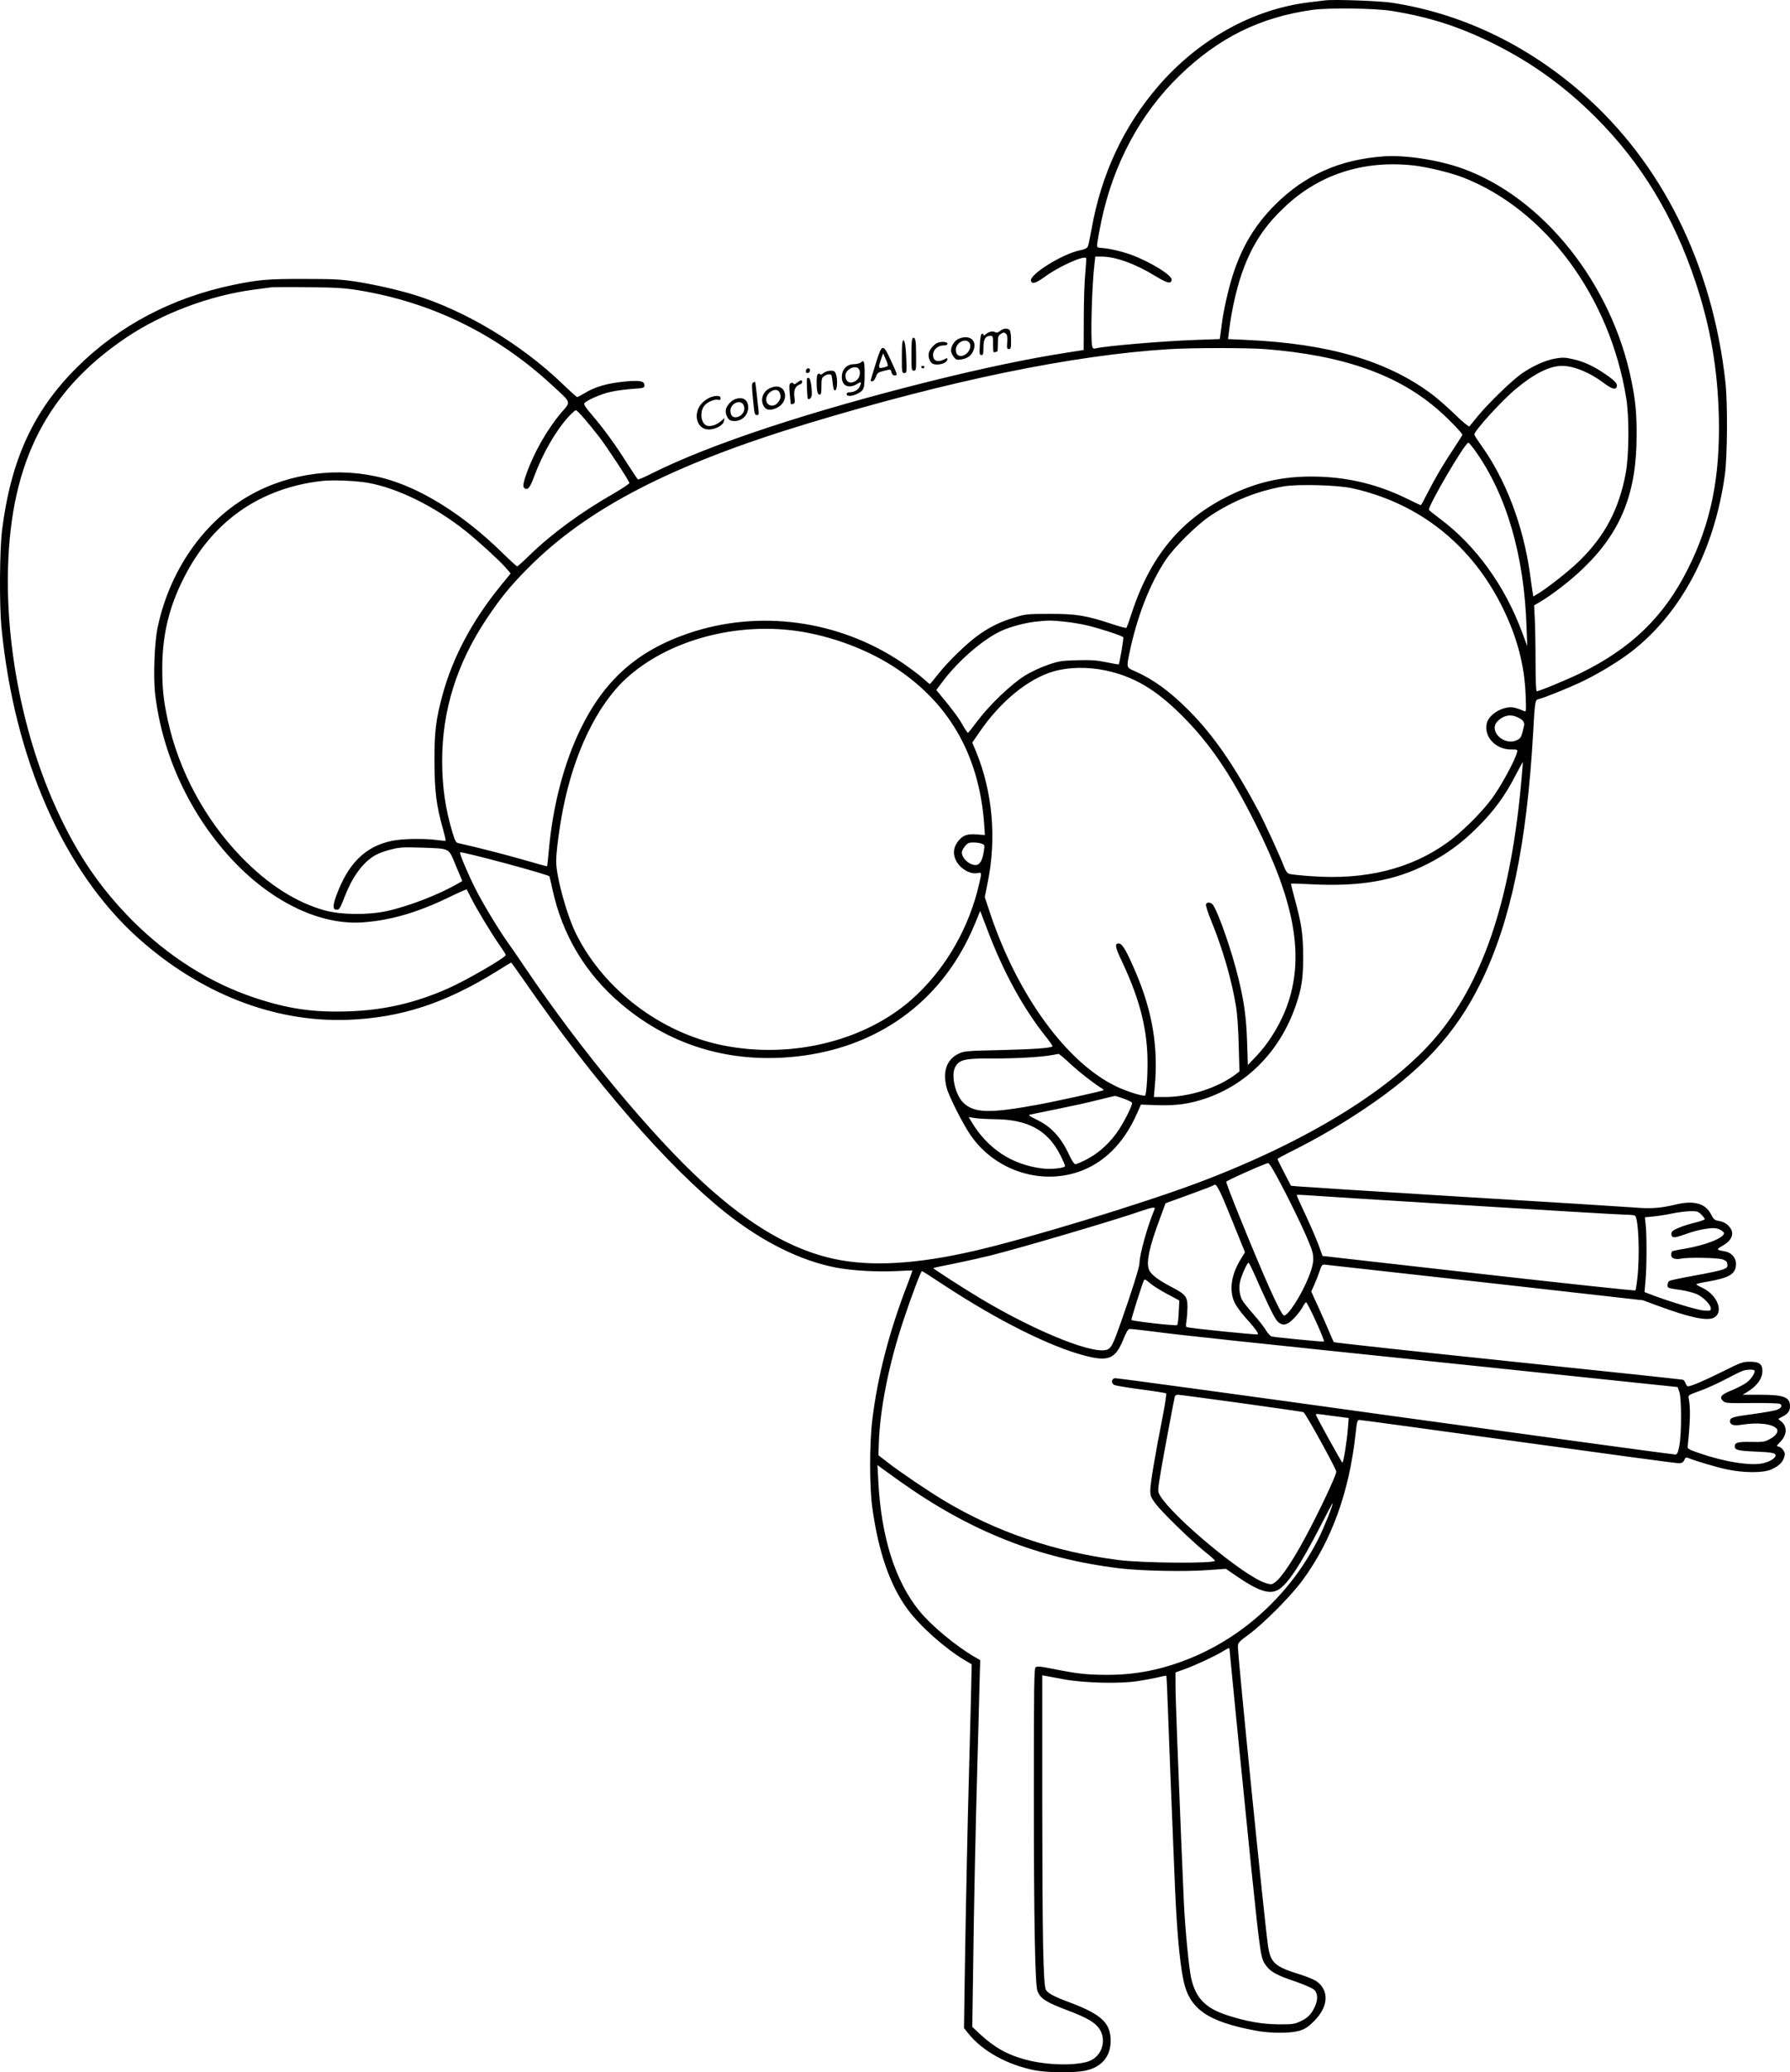 <?xml version="1.0" encoding="UTF-8"?>
<svg xmlns="http://www.w3.org/2000/svg" version="1.0" viewBox="0 0 1491.39 1726.057" preserveAspectRatio="xMidYMid meet">
  <g transform="translate(-123.61,1851.736) scale(0.1,-0.1)" fill="#000000" stroke="none">
    <path d="M12275 18514 c-16 -2 -72 -9 -124 -15 -471 -55 -927 -307 -1267 -702 -287 -334 -473 -733 -553 -1187 -13 -69 -26 -134 -31 -145 -5 -15 -24 -24 -67 -33 -148 -30 -426 -205 -407 -255 11 -29 40 -19 121 39 114 83 317 174 338 152 3 -3 0 -57 -6 -119 -7 -63 -13 -234 -13 -380 l-1 -267 -140 -22 c-317 -49 -692 -128 -1109 -231 -1033 -257 -1857 -529 -2347 -774 -60 -31 -113 -53 -118 -51 -4 3 -44 63 -89 133 -95 152 -205 302 -297 408 -41 47 -65 82 -61 91 9 23 145 83 227 99 41 9 119 19 174 23 97 7 100 8 100 31 0 35 -37 42 -159 31 -152 -15 -254 -44 -347 -102 -25 -15 -50 -28 -54 -28 -4 0 -57 47 -117 105 -346 335 -821 619 -1248 749 -143 43 -327 84 -480 108 -124 19 -187 22 -430 22 -300 1 -379 -6 -592 -50 -510 -106 -956 -342 -1303 -689 -361 -359 -549 -770 -622 -1356 -20 -166 -23 -614 -5 -804 106 -1096 517 -2031 1137 -2589 517 -464 1136 -706 1750 -683 441 17 809 137 1238 403 66 41 120 74 122 74 2 0 54 -73 116 -162 576 -832 1198 -1547 1673 -1923 306 -242 619 -398 919 -456 130 -25 336 -37 502 -29 72 4 131 6 133 5 1 -1 -18 -54 -42 -118 -151 -389 -249 -768 -292 -1127 -24 -197 -24 -558 0 -730 51 -370 148 -649 294 -847 107 -144 312 -326 476 -424 l58 -34 -6 -275 c-4 -151 -11 -428 -16 -615 -12 -412 -27 -1151 -36 -1720 l-6 -420 35 -44 c118 -148 326 -263 556 -308 106 -20 320 -22 414 -4 139 27 217 117 217 250 -1 149 -76 220 -345 321 -125 46 -176 74 -194 102 -23 37 -30 412 -31 1537 l0 1084 33 -6 c17 -3 84 -16 147 -27 166 -31 466 -39 615 -15 61 9 138 24 173 32 34 9 64 14 66 12 2 -2 9 -152 15 -334 7 -181 18 -483 26 -670 8 -187 19 -464 25 -615 17 -455 41 -745 76 -915 49 -240 198 -345 599 -421 125 -24 293 -24 369 -1 48 15 71 31 121 80 122 122 128 259 15 335 -18 12 -79 37 -134 54 -208 64 -244 96 -265 238 -28 189 -251 2405 -251 2491 0 33 6 40 93 104 127 95 348 317 445 449 243 330 390 736 443 1224 11 103 14 112 33 112 12 0 605 -81 1319 -180 714 -99 1315 -180 1336 -180 31 0 40 5 50 26 8 19 16 24 29 19 56 -24 241 -79 327 -97 144 -30 303 -30 370 0 62 29 91 56 106 99 9 28 8 38 -6 60 -9 14 -26 28 -36 30 -10 3 -19 6 -19 8 0 1 15 18 34 38 55 59 53 130 -5 171 -21 14 -20 15 20 35 45 23 61 46 61 86 0 75 -51 95 -248 95 l-147 0 35 21 c84 50 130 113 130 177 0 58 -26 77 -105 77 -59 0 -75 -6 -227 -82 -148 -74 -263 -123 -289 -123 -5 0 -14 11 -19 25 -5 14 -15 28 -22 30 -7 3 -663 72 -1458 155 -794 83 -1447 154 -1450 158 -4 4 -19 39 -35 77 -16 39 -57 132 -91 207 l-63 138 26 57 c14 32 34 83 44 113 15 47 21 55 41 54 12 -1 615 -68 1338 -149 l1315 -148 130 -48 c252 -93 394 -124 454 -100 94 40 41 190 -88 251 -28 13 -51 26 -51 30 0 4 46 15 103 24 175 31 227 64 227 146 0 53 -39 96 -96 105 -69 12 -70 15 -16 46 78 44 101 102 61 153 -25 32 -53 48 -98 55 -29 5 -39 14 -60 56 -46 88 -140 115 -286 81 -139 -33 -212 -38 -358 -26 -78 6 -729 47 -1447 90 -718 44 -1328 83 -1356 86 l-52 5 -56 108 c-31 60 -56 111 -56 115 0 3 62 37 139 75 200 101 382 207 576 336 486 324 770 631 980 1060 248 507 382 1149 435 2080 15 271 16 272 48 280 46 11 232 86 340 136 142 66 319 173 430 258 415 322 691 842 779 1471 22 157 24 597 5 775 -109 980 -530 1828 -1197 2409 -466 406 -1008 663 -1585 751 -100 15 -487 29 -555 19z m559 -88 c319 -52 565 -132 856 -277 313 -157 585 -353 841 -609 380 -379 652 -829 833 -1375 123 -370 183 -719 193 -1116 12 -506 -65 -888 -260 -1275 -197 -392 -469 -656 -889 -862 -118 -57 -346 -152 -368 -152 -6 0 -10 81 -10 238 0 132 -3 292 -6 358 l-6 119 56 33 c97 57 256 181 354 276 314 303 444 626 444 1106 1 183 -9 288 -43 455 -163 812 -742 1535 -1420 1773 -194 68 -469 110 -644 97 -369 -27 -656 -155 -906 -404 -168 -169 -274 -345 -352 -586 -36 -113 -80 -307 -91 -405 -4 -30 -9 -71 -12 -91 l-5 -36 -198 -7 c-273 -9 -777 -52 -842 -72 -11 -3 -19 3 -23 18 -15 59 -3 509 20 696 l6 52 53 0 c114 0 277 -58 444 -160 106 -64 134 -70 139 -33 5 35 -158 138 -320 202 -77 30 -195 59 -263 63 -39 3 -40 4 -37 38 2 19 17 100 33 180 100 480 326 902 655 1220 325 314 670 484 1104 545 138 19 523 14 664 -9z m174 -1286 c116 -13 308 -59 413 -99 690 -266 1229 -994 1365 -1843 25 -157 23 -469 -4 -618 -55 -300 -172 -524 -384 -732 -82 -81 -265 -226 -350 -277 l-37 -22 -5 33 c-3 18 -13 85 -21 148 -57 412 -205 800 -417 1091 -26 37 -48 71 -48 77 0 31 229 283 346 380 152 127 281 191 384 192 98 0 232 -55 346 -141 66 -50 100 -61 110 -35 10 25 -13 51 -90 104 -98 68 -183 108 -276 128 -64 15 -86 15 -145 5 -83 -14 -193 -64 -284 -128 -84 -60 -274 -245 -359 -348 -36 -44 -69 -84 -73 -89 -5 -5 -59 39 -121 100 -62 60 -147 134 -188 165 -374 281 -862 424 -1548 455 l-154 7 7 56 c22 193 73 409 131 554 76 193 172 336 325 482 288 277 658 399 1077 355z m-8793 -1039 c617 -100 1161 -366 1623 -794 162 -149 156 -132 77 -224 -119 -140 -229 -332 -294 -515 -30 -87 -32 -112 -6 -122 23 -8 40 17 74 109 68 183 175 370 281 488 28 31 57 57 64 57 13 0 96 -95 193 -220 64 -82 253 -370 253 -386 0 -6 -57 -44 -127 -85 -273 -156 -519 -336 -699 -511 -55 -54 -104 -98 -109 -98 -4 0 -65 55 -134 123 -295 287 -618 497 -911 591 -361 116 -775 84 -1120 -89 -413 -206 -723 -629 -830 -1131 -27 -127 -38 -416 -21 -559 60 -514 299 -1020 659 -1397 329 -344 727 -530 1077 -503 224 17 446 81 698 202 86 42 159 74 161 72 2 -2 18 -33 36 -69 44 -89 171 -298 236 -392 30 -42 54 -80 54 -85 0 -21 -324 -209 -477 -277 -279 -124 -541 -184 -844 -193 -285 -9 -497 22 -772 114 -370 123 -718 343 -1017 642 -264 265 -459 549 -629 921 -276 599 -427 1348 -408 2020 25 886 328 1474 987 1917 298 200 691 348 1055 397 66 9 134 18 150 20 17 2 156 3 310 1 226 -2 305 -7 410 -24z m7556 -491 c660 -51 1125 -216 1465 -522 82 -73 184 -180 184 -192 0 -4 -31 -53 -68 -109 -88 -131 -160 -254 -223 -378 -27 -54 -52 -99 -55 -99 -4 0 -57 25 -118 55 -233 114 -473 174 -731 182 -246 8 -452 -29 -661 -118 -453 -195 -732 -510 -899 -1019 -21 -63 -40 -118 -44 -122 -3 -4 -58 11 -121 32 -214 71 -299 85 -520 84 -183 0 -201 -2 -285 -28 -117 -35 -195 -72 -291 -137 -97 -65 -264 -226 -351 -336 -36 -46 -67 -83 -70 -83 -3 0 -30 23 -61 51 -32 28 -111 87 -176 131 -525 352 -1191 441 -1780 238 -424 -146 -698 -391 -896 -801 -137 -285 -228 -634 -261 -1002 -7 -73 -13 -133 -14 -135 -2 -2 -88 22 -191 52 -152 44 -401 108 -551 141 -18 4 -27 21 -47 88 -59 196 -86 381 -86 597 0 420 122 810 369 1181 117 175 198 275 346 424 492 497 1200 863 2331 1205 1187 359 2207 569 3009 619 193 12 642 12 796 1z m1756 -847 c261 -366 408 -870 428 -1468 l6 -160 -41 110 c-144 393 -390 732 -691 955 -46 34 -85 66 -87 70 -11 29 300 560 328 560 5 0 30 -30 57 -67z m-9227 -267 c247 -43 557 -196 815 -401 106 -85 278 -242 330 -301 l46 -53 -92 -113 c-231 -286 -389 -584 -474 -892 -58 -213 -70 -313 -69 -566 1 -244 16 -365 71 -558 14 -51 24 -94 22 -97 -3 -2 -34 0 -69 5 -102 15 -292 12 -377 -6 -224 -46 -369 -190 -467 -463 -28 -78 -27 -111 4 -111 24 0 27 5 71 116 64 163 150 279 250 337 25 15 84 37 130 48 75 19 102 21 254 16 247 -9 226 2 289 -150 l54 -128 -42 -24 c-152 -89 -412 -189 -590 -227 -154 -33 -376 -31 -509 5 -239 64 -478 216 -702 448 -299 309 -517 712 -609 1129 -38 172 -48 268 -48 445 1 277 57 509 183 755 237 466 630 741 1144 801 93 10 279 3 385 -15z m8200 -45 c563 -124 1002 -474 1261 -1006 116 -239 176 -468 186 -709 6 -144 5 -149 -13 -141 -69 29 -101 36 -138 29 -81 -13 -157 -71 -172 -130 -28 -110 72 -219 199 -219 57 0 58 0 52 -25 -14 -64 -139 -292 -213 -390 -92 -122 -253 -280 -370 -363 -304 -217 -677 -310 -1126 -278 -91 6 -176 15 -189 20 -16 6 -30 26 -42 58 -33 88 -156 356 -212 463 -204 383 -377 634 -583 841 -160 160 -295 258 -447 325 -72 31 -72 29 -47 150 61 298 170 580 304 780 70 104 262 294 370 365 191 126 387 205 610 245 116 20 447 12 570 -15z m-2392 -1112 c53 -5 135 -19 182 -30 103 -24 298 -87 305 -100 5 -7 -31 -218 -38 -226 -2 -1 -48 7 -102 18 -82 17 -126 20 -245 17 -134 -4 -153 -7 -247 -40 -59 -20 -139 -58 -189 -89 -112 -70 -292 -242 -391 -373 -42 -56 -78 -102 -82 -103 -3 -1 -24 29 -45 67 -34 60 -81 124 -195 261 l-24 29 59 78 c131 173 340 351 488 417 78 34 186 63 277 74 106 12 138 12 247 0z m-2290 -70 c287 -31 604 -141 847 -294 470 -296 728 -737 771 -1321 l6 -92 -65 5 c-77 7 -116 -6 -152 -49 -41 -48 -51 -99 -31 -152 30 -78 124 -137 191 -120 30 7 31 1 9 -92 -82 -356 -266 -682 -521 -924 -393 -375 -1028 -539 -1617 -419 -514 104 -986 462 -1217 922 -79 155 -169 483 -169 610 0 75 26 279 56 430 91 469 284 870 526 1092 329 302 860 459 1366 404z m2624 -335 c237 -49 420 -156 639 -374 234 -233 407 -487 614 -901 324 -645 406 -1089 276 -1487 -55 -166 -153 -331 -269 -453 l-69 -73 -6 185 c-7 212 -24 337 -72 535 -52 217 -163 539 -211 612 -16 25 -52 29 -60 7 -4 -8 16 -70 44 -138 97 -237 173 -501 208 -722 9 -56 18 -195 21 -316 l6 -216 -34 -26 c-148 -111 -385 -187 -585 -187 l-94 0 7 83 c31 328 -18 626 -157 953 -74 174 -111 238 -138 242 -40 6 -37 -25 16 -136 144 -304 208 -538 218 -792 5 -125 -6 -324 -19 -337 -12 -11 -153 33 -242 76 -410 197 -817 754 -1045 1429 l-49 147 24 120 c76 369 41 758 -97 1093 l-31 74 57 83 c175 258 407 448 620 510 123 36 283 39 428 9z m3431 -388 c49 -20 68 -43 61 -74 -21 -92 -25 -102 -56 -118 -105 -55 -242 71 -167 153 46 49 104 64 162 39z m40 -518 c-85 -971 -306 -1650 -687 -2118 -369 -453 -1090 -899 -2011 -1245 -476 -178 -1427 -468 -1871 -569 -473 -108 -847 -130 -1152 -66 -352 74 -707 279 -1092 632 -434 397 -1031 1117 -1487 1793 -52 77 -121 178 -155 225 -72 102 -201 316 -259 431 -67 133 -139 304 -129 307 21 8 733 -184 744 -200 1 -1 12 -50 25 -108 83 -383 277 -706 576 -958 428 -361 951 -506 1525 -426 658 93 1164 483 1416 1090 l47 114 52 -137 c140 -373 307 -677 504 -922 28 -35 49 -67 46 -69 -14 -14 -149 -24 -425 -31 -281 -6 -309 -8 -352 -28 -104 -47 -141 -150 -104 -288 18 -69 137 -304 199 -393 198 -288 569 -415 894 -307 215 72 383 239 493 489 l32 73 137 -5 c154 -5 265 10 396 54 350 117 622 393 753 764 53 150 66 237 66 420 -1 184 -13 270 -69 475 -19 70 -34 130 -32 132 2 2 78 0 168 -5 408 -21 694 29 968 169 161 82 286 174 421 309 134 134 225 258 310 423 34 64 62 117 64 117 1 0 -4 -64 -11 -142z m-4498 -538 c25 -9 26 -13 19 -57 -10 -72 -29 -111 -57 -119 -52 -12 -127 49 -127 104 0 11 12 34 26 51 21 26 33 31 69 31 24 0 56 -4 70 -10z m735 -1830 c72 -68 216 -180 270 -210 8 -5 13 -11 10 -13 -7 -8 -394 -93 -553 -122 -398 -73 -525 -69 -614 17 -67 65 -105 227 -69 296 33 64 81 75 321 73 183 -1 406 12 490 29 22 4 45 8 50 9 6 0 48 -35 95 -79z m450 -294 c35 -13 66 -28 68 -34 5 -16 -51 -133 -107 -220 -68 -106 -165 -196 -268 -250 -44 -23 -88 -42 -97 -42 -9 0 -28 28 -50 74 -68 148 -149 237 -270 296 -67 33 -76 40 -55 44 13 3 114 24 224 46 110 22 261 55 335 74 74 19 140 34 145 35 6 0 39 -10 75 -23z m-1070 -171 c271 -3 435 -93 538 -294 23 -45 42 -88 42 -96 0 -17 -119 -30 -192 -20 -252 32 -453 164 -588 389 l-23 39 49 -8 c27 -5 105 -9 174 -10z m2387 -557 c111 -212 208 -419 243 -515 29 -80 24 -130 -21 -244 -61 -151 -169 -319 -204 -319 -25 0 -164 310 -376 835 -60 148 -108 274 -106 279 4 11 323 153 348 155 11 1 46 -57 116 -191z m-421 -272 l113 -279 -34 -56 c-81 -130 -100 -261 -53 -362 14 -30 54 -85 89 -124 74 -81 114 -134 105 -142 -6 -6 -580 52 -594 61 -6 3 -6 23 -1 48 4 24 8 75 9 114 0 92 -14 109 -130 170 -112 58 -173 104 -190 144 -26 63 1 190 93 435 l44 120 198 72 c108 39 200 74 203 78 21 21 44 -22 148 -279z m1929 114 c704 -44 1312 -80 1350 -80 39 0 76 -4 83 -8 29 -19 42 -318 21 -514 -6 -57 -14 -106 -17 -109 -4 -4 -592 59 -1307 140 l-1300 147 -31 86 c-17 47 -65 159 -107 249 -43 90 -77 167 -77 171 0 4 24 4 53 2 28 -3 628 -41 1332 -84z m-2570 -37 c-58 -136 -125 -378 -125 -447 0 -32 -64 -236 -158 -502 -59 -166 -75 -199 -104 -215 -100 -54 -579 136 -1048 414 -151 90 -412 258 -408 262 2 2 83 20 182 39 98 20 231 50 295 66 270 68 1042 296 1251 369 102 35 125 38 115 14z m4556 -42 c16 -16 29 -33 29 -38 0 -5 -33 -17 -72 -27 -97 -23 -190 -59 -201 -78 -6 -8 -7 -23 -3 -33 8 -21 32 -18 134 19 40 15 107 32 150 38 65 9 83 8 115 -5 20 -9 37 -23 37 -31 0 -40 -153 -100 -328 -130 -51 -8 -97 -18 -103 -21 -5 -4 -9 -17 -9 -30 0 -29 32 -41 85 -31 61 12 299 7 341 -6 31 -11 40 -18 42 -41 3 -23 -2 -30 -33 -42 -19 -9 -126 -32 -238 -52 -111 -20 -208 -40 -214 -46 -7 -5 -13 -20 -13 -33 0 -26 -3 -25 118 -43 41 -6 96 -21 123 -32 55 -24 119 -88 119 -120 0 -20 -4 -21 -63 -17 -55 5 -308 82 -455 140 l-34 13 9 105 c10 128 10 361 1 452 l-7 66 72 7 c40 4 110 15 157 25 47 10 113 18 148 19 58 1 66 -2 93 -28z m-3716 -513 c26 -62 77 -172 111 -245 51 -105 70 -135 94 -148 26 -13 34 -14 64 -1 33 14 103 92 132 148 8 15 18 28 22 28 13 0 158 -318 149 -327 -4 -4 -393 34 -434 42 -12 3 -32 24 -48 50 -14 25 -62 86 -105 135 -44 50 -87 104 -95 120 -23 44 -29 109 -15 160 14 54 58 150 69 150 4 0 29 -51 56 -112z m-2591 -77 c447 -293 882 -511 1173 -586 195 -51 253 -26 319 137 22 57 39 84 51 86 10 1 101 -9 203 -22 209 -28 591 -69 2805 -299 l1559 -163 15 -44 c18 -58 18 -346 -1 -445 -11 -57 -17 -71 -33 -73 -11 -1 -1061 142 -2334 318 -1273 177 -2323 320 -2335 318 -31 -4 -34 -45 -4 -57 13 -6 113 -22 223 -37 110 -14 203 -29 207 -33 4 -4 -8 -86 -27 -184 -62 -312 -105 -568 -105 -622 0 -47 5 -60 43 -111 53 -71 290 -302 409 -399 48 -38 87 -73 87 -77 3 -25 -599 -21 -809 6 -530 69 -1017 235 -1451 496 -131 79 -371 241 -469 318 l-75 58 3 90 c8 290 84 672 207 1039 69 207 144 405 153 405 3 0 87 -53 186 -119z m1717 16 c21 -19 84 -58 140 -88 l101 -54 -5 -98 c-2 -54 -8 -102 -13 -107 -9 -8 -370 32 -381 43 -4 5 91 306 104 330 7 12 13 9 54 -26z m5033 -725 c10 -16 -28 -73 -66 -101 -22 -16 -76 -44 -119 -62 -91 -36 -110 -58 -79 -89 20 -20 31 -21 238 -19 119 1 225 -2 235 -6 29 -12 15 -39 -26 -52 -21 -7 -109 -22 -195 -34 -168 -22 -192 -29 -192 -59 0 -31 30 -41 96 -30 136 22 258 8 293 -33 19 -23 -6 -60 -62 -89 -37 -20 -55 -23 -152 -21 -113 2 -135 -5 -135 -38 0 -29 27 -36 165 -42 141 -6 175 -12 175 -32 0 -22 -47 -52 -102 -65 -100 -25 -321 10 -533 83 -82 28 -100 38 -98 53 23 217 25 325 8 410 -4 19 6 25 88 54 50 17 148 61 216 97 68 36 135 69 150 73 35 11 89 12 95 2z m-4275 -272 c278 -39 511 -72 517 -75 16 -5 274 -473 274 -496 0 -25 -111 -265 -215 -465 -131 -254 -241 -421 -301 -460 -24 -16 -29 -16 -77 -1 -175 55 -764 544 -875 726 -22 37 -22 34 9 221 21 123 108 587 114 608 3 6 14 12 26 12 12 0 249 -32 528 -70z m765 -107 l129 -17 -6 -81 c-8 -110 -38 -296 -47 -290 -8 5 -220 388 -220 398 0 10 -1 10 144 -10z m-3609 -545 c589 -418 1156 -642 1830 -724 177 -21 535 -29 728 -15 l157 11 98 -67 c182 -124 274 -151 347 -102 77 52 180 210 337 514 59 116 108 207 108 203 1 -21 -70 -199 -117 -293 -225 -449 -606 -807 -1058 -995 -238 -98 -462 -144 -705 -143 -168 0 -256 10 -452 50 -104 21 -131 23 -143 13 -13 -11 -15 -138 -15 -1059 0 -1059 10 -1583 30 -1637 24 -64 74 -95 252 -162 137 -52 200 -85 242 -127 95 -95 53 -261 -76 -300 -120 -35 -344 -29 -513 16 -151 39 -264 102 -382 212 l-66 62 7 480 c7 539 21 1209 36 1725 5 190 13 458 16 597 l7 252 -48 28 c-160 94 -359 260 -458 381 -202 247 -319 616 -343 1082 l-7 135 34 -26 c19 -14 88 -64 154 -111z m2745 -1394 c0 -18 138 -1407 180 -1814 79 -760 80 -765 127 -828 37 -49 89 -78 238 -128 76 -26 145 -56 160 -70 33 -31 34 -88 1 -152 -30 -59 -58 -85 -121 -114 -44 -20 -65 -23 -175 -22 -138 1 -265 23 -424 74 -187 60 -267 143 -306 313 -18 85 -50 408 -60 627 -11 238 -31 721 -55 1340 -8 206 -15 421 -15 476 l0 101 78 28 c84 30 254 109 317 148 41 26 55 31 55 21z M9569 15761 c-18 -14 -29 -17 -42 -10 -21 12 -54 3 -79 -19 -13 -11 -18 -11 -18 -3 0 7 -6 11 -12 9 -9 -3 -15 -35 -18 -91 -4 -78 -3 -87 13 -87 14 0 17 10 17 63 0 70 17 97 58 97 21 0 22 -5 22 -71 0 -61 2 -70 16 -65 9 3 18 6 20 6 2 0 4 29 4 65 0 58 3 66 25 81 21 14 28 14 41 3 12 -10 15 -27 12 -71 -4 -51 -2 -58 14 -58 16 0 18 9 18 73 0 43 -5 78 -12 85 -18 18 -53 15 -79 -7z M8843 15703 c-10 -4 -13 -40 -13 -139 0 -127 1 -134 20 -134 19 0 20 6 19 123 0 128 -6 157 -26 150z M9223 15695 c-34 -15 -63 -59 -63 -98 0 -13 10 -37 22 -52 18 -24 26 -27 60 -22 52 7 87 31 104 74 35 84 -32 138 -123 98z m85 -27 c32 -32 -1 -101 -53 -114 -34 -8 -55 11 -55 51 0 55 74 97 108 63z M8763 15683 c-10 -4 -13 -40 -13 -139 0 -127 1 -134 20 -134 18 0 20 6 19 68 -3 128 -13 209 -26 205z M9050 15663 c-29 -10 -69 -56 -75 -85 -9 -40 12 -87 42 -94 47 -12 113 12 113 42 0 10 -5 10 -27 -2 -55 -28 -93 -13 -93 38 0 41 40 78 85 78 24 0 35 4 35 15 0 15 -47 20 -80 8z M8532 15487 c-23 -73 -42 -137 -42 -141 0 -4 7 -6 16 -4 9 2 22 18 28 37 10 30 17 36 61 48 65 16 62 17 69 -12 4 -16 13 -25 27 -25 25 0 23 6 -37 135 -62 133 -70 131 -122 -38z m100 -18 c-4 -4 -22 -10 -39 -14 -39 -8 -41 -1 -16 71 l17 49 22 -50 c13 -27 20 -53 16 -56z M8408 15498 c-7 -7 -33 -13 -57 -14 -60 0 -101 -44 -101 -108 0 -73 58 -99 128 -56 34 21 39 16 21 -23 -13 -28 -48 -47 -84 -47 -16 0 -25 -6 -25 -15 0 -34 104 -6 134 36 12 18 16 48 16 131 0 106 -5 121 -32 96z m-20 -50 c22 -22 14 -75 -14 -97 -49 -38 -94 -19 -94 39 0 47 77 89 108 58z M8912 15459 c2 -6 8 -10 13 -10 5 0 11 4 13 10 2 6 -4 11 -13 11 -9 0 -15 -5 -13 -11z M7957 15443 c-4 -3 -7 -12 -7 -20 0 -17 26 -17 33 1 8 21 -11 35 -26 19z M8096 15409 c-14 -11 -26 -16 -26 -10 0 6 -7 8 -15 5 -11 -5 -15 -22 -15 -68 0 -75 8 -106 26 -106 11 0 14 17 14 69 0 61 3 72 22 85 27 19 57 21 63 4 2 -7 6 -39 10 -70 5 -44 10 -56 21 -51 17 6 20 97 4 137 -8 21 -16 26 -43 26 -20 0 -46 -9 -61 -21z M7959 15363 c-3 -20 3 -159 7 -165 11 -18 34 7 34 36 0 70 -13 136 -26 136 -8 0 -14 -3 -15 -7z M7877 15330 c-17 -14 -27 -16 -29 -8 -2 6 -12 9 -21 5 -15 -6 -17 -17 -11 -89 4 -46 8 -85 10 -87 2 -2 11 -1 20 3 13 5 15 15 9 56 -8 56 8 93 45 105 11 3 20 13 20 21 0 19 -13 18 -43 -6z M7510 15330 c-11 -7 -11 -28 0 -139 11 -118 14 -131 32 -131 16 0 18 5 13 48 -3 26 -10 87 -15 136 -5 49 -11 90 -12 92 -2 2 -10 -1 -18 -6z M7655 15286 c-58 -25 -84 -86 -61 -141 19 -43 53 -52 112 -26 51 23 80 73 69 122 -12 53 -60 71 -120 45z m75 -35 c15 -30 12 -56 -11 -85 -36 -46 -99 -31 -99 24 0 60 85 107 110 61z M7155 15208 c-16 -6 -45 -24 -63 -41 -88 -84 -56 -227 50 -227 56 0 122 37 126 70 l4 25 -24 -21 c-44 -41 -104 -57 -134 -36 -41 27 -46 116 -9 161 28 32 85 56 116 48 14 -4 19 0 19 14 0 22 -34 25 -85 7z M7355 15190 c-26 -10 -61 -49 -70 -78 -10 -35 13 -91 41 -98 74 -19 144 35 144 110 0 66 -49 94 -115 66z m79 -53 c13 -36 -9 -78 -47 -91 -37 -13 -61 2 -65 42 -7 70 90 112 112 49z"></path>
  </g>
</svg>
